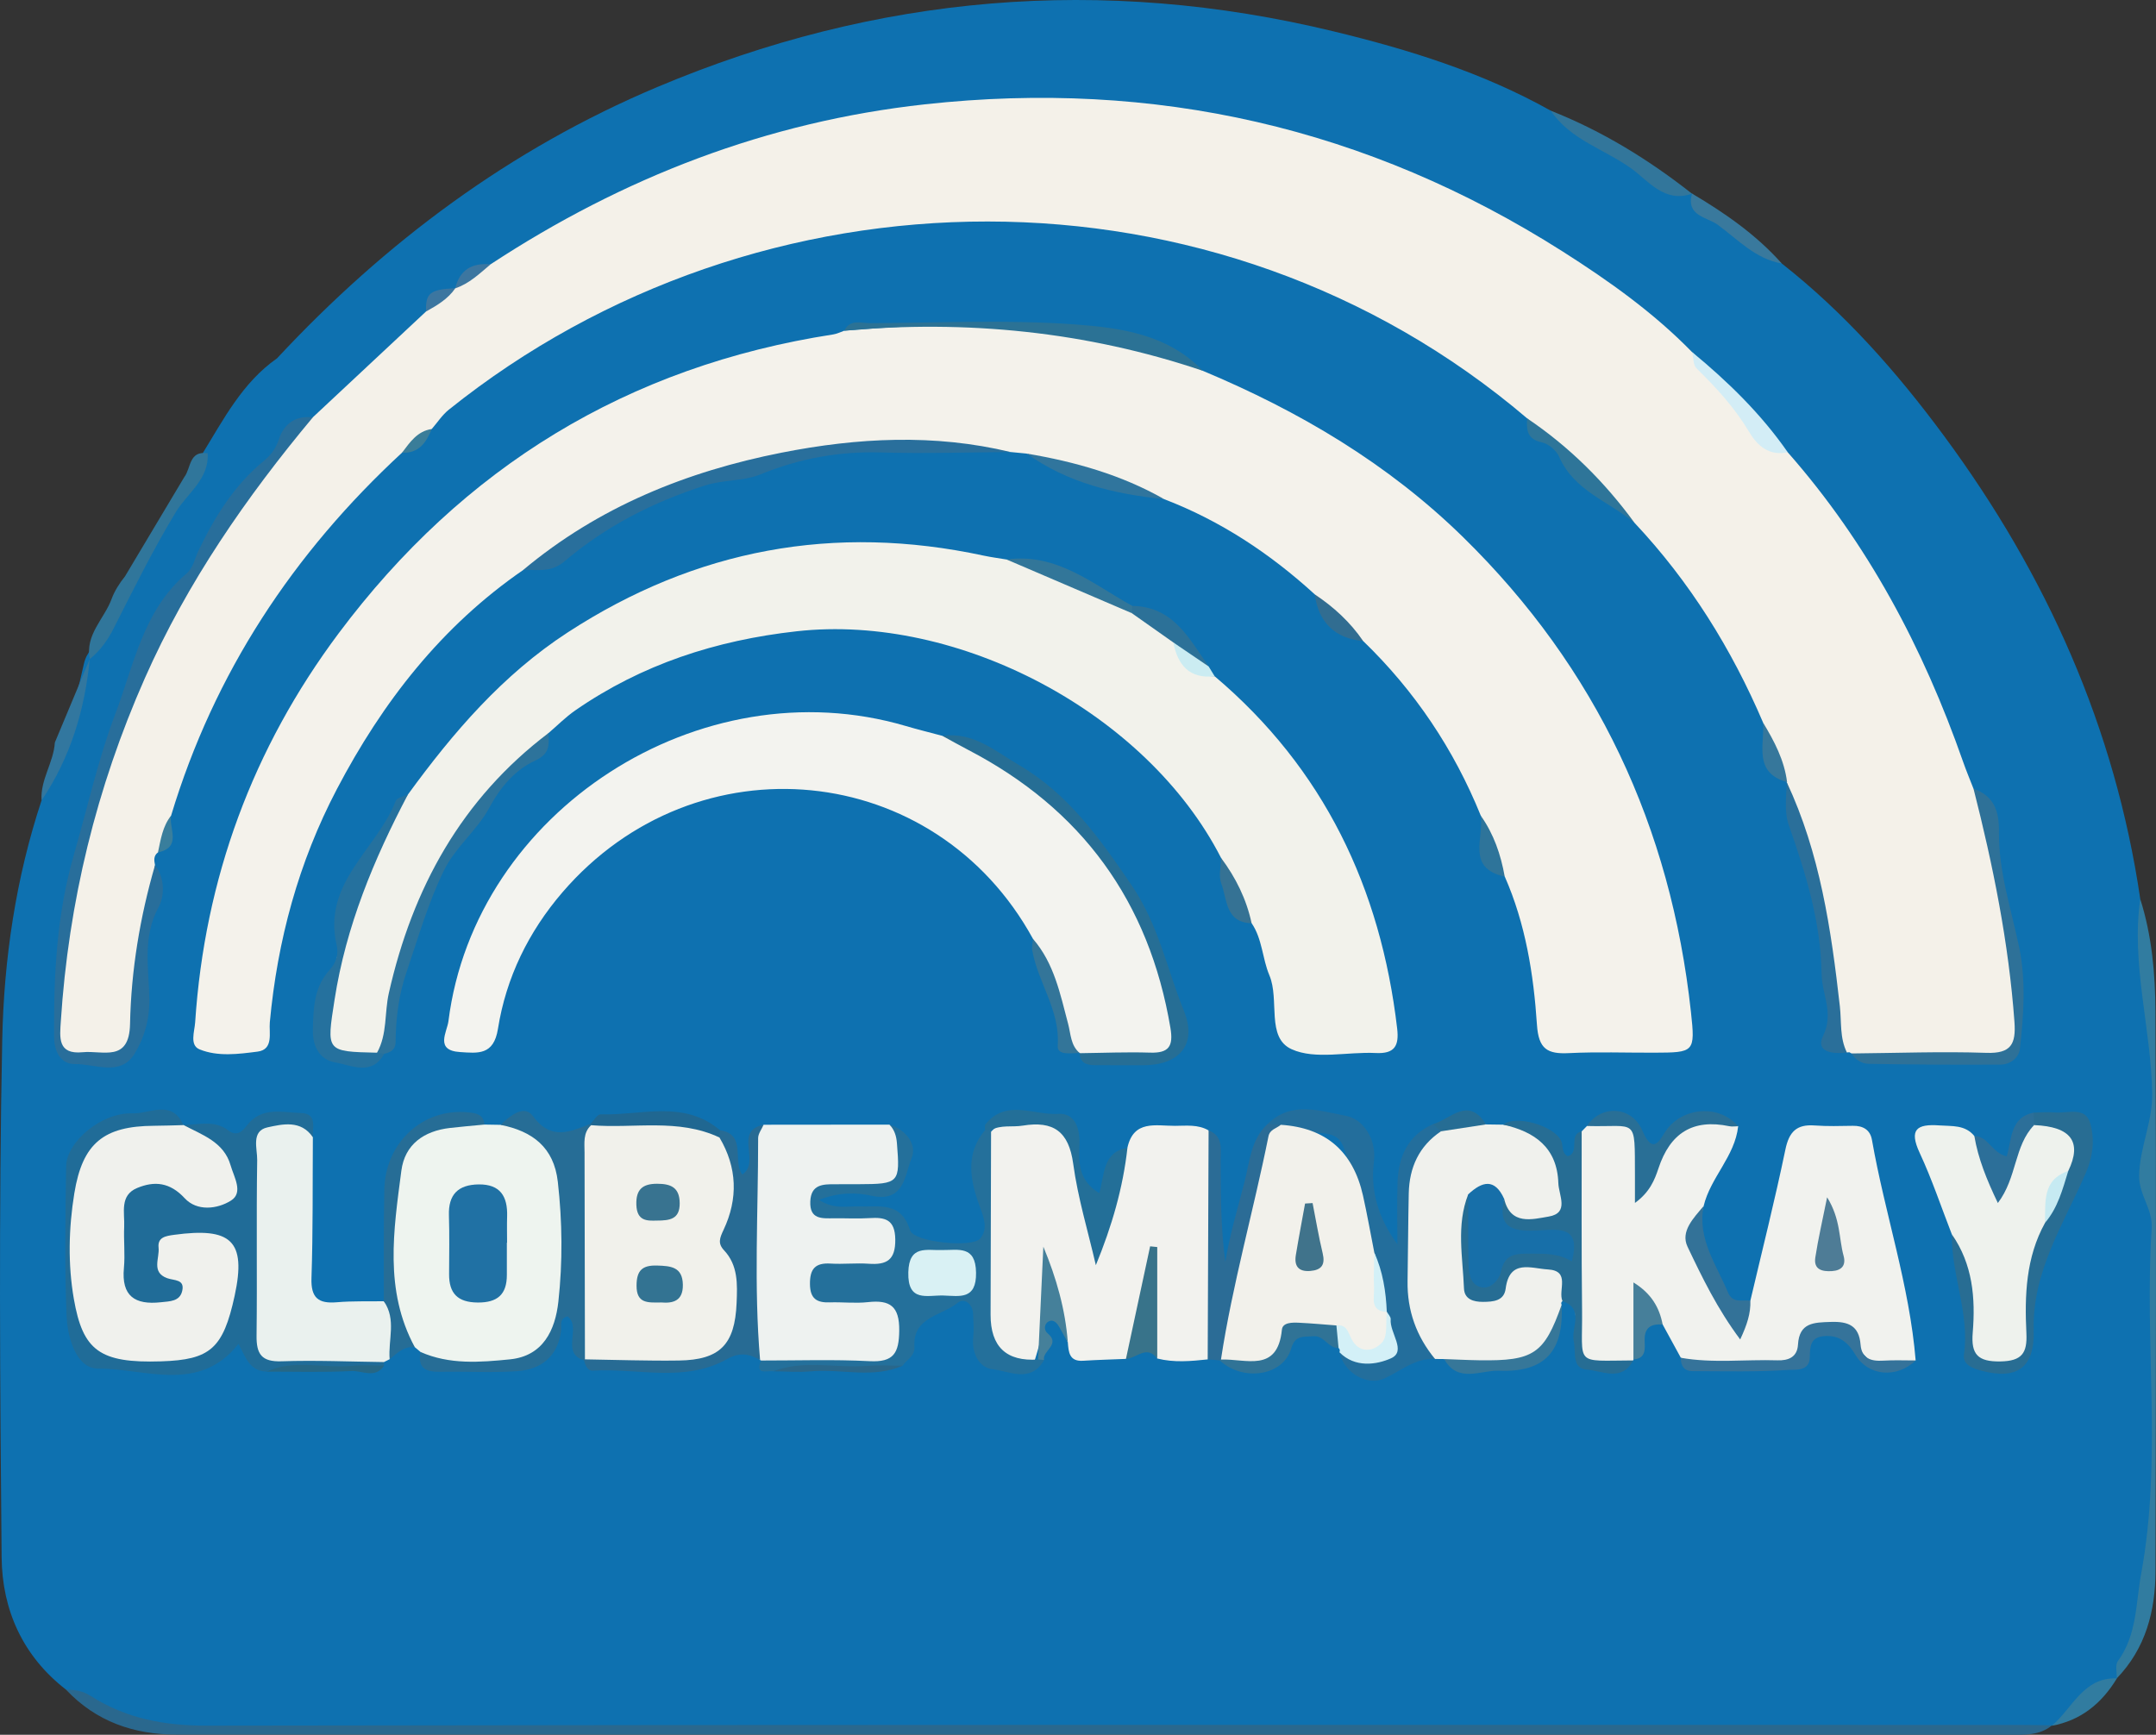 <?xml version="1.0" encoding="UTF-8"?><svg id="a" xmlns="http://www.w3.org/2000/svg" viewBox="0 0 888 714.57"><rect x="0" y="0" width="888" height="714.57" fill="#333333" stroke="none"/><defs><style>.b{fill:#266e95;}.c{fill:#337599;}.d{fill:#176fa9;}.e{fill:#c6eaf2;}.f{fill:#35739a;}.g{fill:#3c76a0;}.h{fill:#286e9b;}.i{fill:#f4f2eb;}.j{fill:#206791;}.k{fill:#266d96;}.l{fill:#387390;}.m{fill:#357294;}.n{fill:#40738b;}.o{fill:#30759d;}.p{fill:#337392;}.q{fill:#f2f2eb;}.r{fill:#eaf1ee;}.s{fill:#397e9c;}.t{fill:#296f96;}.u{fill:#236e9c;}.v{fill:#2e7198;}.w{fill:#2b6c96;}.x{fill:#2a688e;}.y{fill:#3a7d99;}.z{fill:#f2f2ee;}.aa{fill:#327699;}.ab{fill:#36779b;}.ac{fill:#39799d;}.ad{fill:#286d93;}.ae{fill:#2c7198;}.af{fill:#316d91;}.ag{fill:#d3edf6;}.ah{fill:#296f9c;}.ai{fill:#29678b;}.aj{fill:#206c98;}.ak{fill:#24709b;}.al{fill:#f1f1eb;}.am{fill:#cbecf2;}.an{fill:#f1f2ee;}.ao{fill:#32769b;}.ap{fill:#2a6f9a;}.aq{fill:#2d739b;}.ar{fill:#236f98;}.as{fill:#eef4ef;}.at{fill:#4e7c96;}.au{fill:#256786;}.av{fill:#2e7599;}.aw{fill:#0e71b0;}.ax{fill:#45809a;}.ay{fill:#467f9a;}.az{fill:#307396;}.ba{fill:#38738a;}.bb{fill:#2c6f99;}.bc{fill:#d3f0f7;}.bd{fill:#f4f1e9;}.be{fill:#367799;}.bf{fill:#eef2f0;}.bg{fill:#f2f1eb;}.bh{fill:#f3f3ef;}.bi{fill:#32779f;}.bj{fill:#30769b;}.bk{fill:#317ca0;}.bl{fill:#25719e;}.bm{fill:#d9f1f4;}.bn{fill:#f0f1ed;}.bo{fill:#337298;}.bp{fill:#2071a4;}.bq{fill:#2b7295;}.br{fill:#2e749a;}.bs{fill:#eef2ed;}.bt{fill:#276b94;}.bu{fill:#266d94;}</style></defs><path class="aw" d="M27.22,696c-17.84-13.79-26.34-32.86-26.55-54.51C0,570.45-.52,499.39,.92,428.37c.68-33.33,5.59-66.63,16.19-98.67,7.38-18.22,13.2-36.94,17.42-56.14,.25-1.17,.65-2.29,1.18-3.36,16.35-27.43,31.93-55.31,47.56-83.15,8.81-14.29,16.53-29.44,30.83-39.45,44.6-47.88,96.08-86.24,156.57-111.73C360.94-2.18,453.86-10.17,549.23,12.91c31.04,7.51,61.42,16.94,89.48,32.68,19.64,10.97,37.23,25.44,58.18,34.19v-.05c10.31,12.18,24.72,19.12,36.98,28.81,25.87,20.33,47.45,44.76,66.88,71.09,42.13,57.08,70.41,120.12,80.77,190.69,1.56,26.82,6.22,53.36,5.96,80.37-.51,51.81-.37,103.64,.05,155.45,.16,18.98-1.73,37.68-3.82,56.45-1.21,10.79-8.44,18.98-11.87,28.78l.07-.05c-10.32,4.63-16.59,14.81-26.83,19.55l.09-.18c-7.05,2.06-14.28,2.27-21.56,2.27-249.42-.02-498.85-.14-748.27,.23-18.69,.03-32.73-9.67-48.12-17.18Z"/><path class="x" d="M27.22,696c3.6,.01,6.73,.41,10.16,2.6,14.43,9.2,30.14,12.23,47.57,12.2,248.96-.44,497.92-.3,746.87-.29,4.44,0,8.89,.11,13.33,.18-5.1,4.23-11.24,3.88-17.29,3.88-251.71-.01-503.43-.02-755.14-.08-17.58,0-33.17-5.36-45.51-18.48Z"/><path class="bk" d="M871.83,691.36c.1-2.4-.73-5.49,.45-7.11,7.97-10.93,7.33-23.65,9.63-36.14,8.71-47.26,1.22-94.74,4.31-141.96,.54-8.21-5.28-13.87-5.16-21.86,.18-11.65,5.57-22.01,5.37-33.97-.44-26.79-8.75-53.04-4.92-80.01,4.82,15.11,6.19,30.84,6.26,46.45,.36,76.8,.22,153.6,.02,230.4-.04,16.47-4.05,31.85-15.97,44.2Z"/><path class="bj" d="M85.54,186.72c.64,10.69-8.45,16.48-13.12,24.21-9.36,15.47-17.35,31.59-25.47,47.65-2.58,5.11-5.62,9.38-9.96,12.89-2.03-10.04,5.98-16.54,8.99-24.79,1.17-3.2,3.22-6.44,5.5-9.27,8.14-13.63,16.27-27.25,24.41-40.88,2.83-3.65,1.85-11.05,9.65-9.81Z"/><path class="ao" d="M696.89,79.78c-11.36,4.02-18.04-5.39-25.08-10.44-11.02-7.9-25.07-11.76-33.1-23.75,21.18,8.36,40.34,20.14,58.18,34.19Z"/><path class="bi" d="M22.59,305.85c4.79-11.46,9.58-22.93,14.38-34.39-2.06,20.97-7.96,40.62-19.85,58.24-.58-8.5,4.97-15.6,5.47-23.85Z"/><path class="ac" d="M733.87,108.53c-10.86-1.87-18.09-9.88-26.38-15.94-4.44-3.24-13.2-3.61-10.6-12.87,13.55,8.03,26.42,16.94,36.98,28.81Z"/><path class="bk" d="M845.08,710.87c8.5-7.12,12.82-19.99,26.83-19.55-6.22,10.25-14.75,17.33-26.83,19.55Z"/><path class="bd" d="M65.06,351.11c-1.89,1.41-1.6,3.33-1.21,5.26-2.34,22.61-6.01,45.06-7.88,67.76-.92,11.18-18.89,17-28.53,10.57-4.03-2.69-3.87-6.67-3.88-10.76-.08-24.61,3.54-48.62,9.52-72.53,8.39-33.53,18.82-66.34,35.58-96.52,12.79-23.02,24.91-46.79,43.97-65.8,5.58-5.56,7.96-14.15,16.23-17.21,15.54-14.53,31.08-29.05,46.62-43.58,2.16-5.54,7.66-6.87,12.06-9.59l-.08,.07c4.21-4.26,8.66-8.15,14.58-9.9,54.55-35.81,113.84-58.77,178.94-65.91,94.59-10.37,182.26,9.53,262.64,60.62,19.05,12.11,37.46,25.19,53.32,41.46,13.31,13.55,22.43,31.11,39.35,41.22,32.95,37.44,55.82,80.58,72.22,127.4,1.32,3.78,2.87,7.47,4.32,11.2,3.28,4.14,6.09,8.43,6.74,13.93,3.07,25.78,10.42,50.85,11.84,76.95,1,18.4-.24,21.04-18.3,20.48-16.84-.52-33.88,2.69-50.51-2.29l-.89-.51-1.02,.09c-3.39-1.91-5.7-4.74-5.58-8.67,1.07-35.65-10.59-68.89-19.22-102.71l.16,.02c-6.88-6.7-7.05-16.12-9.86-24.46-12.99-30.43-30.23-58.13-52.94-82.3-14.34-14.79-29.55-28.68-44.27-43.08-128.01-109.01-316.39-106.01-444.14-3.55-2.71,2.18-4.69,5.27-7.01,7.94-4.24,3.04-7.79,6.97-12.24,9.75-44.87,41.46-77.4,90.77-95.12,149.5-2.64,4.75,.28,11.49-5.41,15.15Z"/><path class="i" d="M422.9,186.84c-2.21-.21-4.42-.43-6.62-.64-35.69-3.06-70.81-3.63-106.31,5.6-29.64,7.71-56.47,19.52-81.36,36.68-4.04,2.78-8.57,4.46-13.05,6.26-33.73,23.21-58.04,54.49-76.83,90.35-15.76,30.08-24.48,62.24-27.6,96.03-.39,4.2,1.65,11.2-5.03,12.05-7.89,1.01-16.37,2.15-23.89-.92-4.22-1.72-2.08-7.35-1.83-11.15,3.91-59.23,23.73-112.92,59.13-160.27,51.11-68.35,118.94-110,203.75-123.09,1.53-.24,2.98-.99,4.47-1.51,35.03-2.94,70.03-4,104.88,2.11,14.99,2.63,29.28,7.42,42.82,14.41,39.74,16.64,76.27,38.21,107.27,68.59,54.93,53.84,85.45,119.34,93.75,195.46,1.82,16.69,1.41,16.75-15.15,16.81-11.71,.04-23.43-.4-35.11,.18-8.81,.44-12.49-1.61-13.16-11.66-1.38-20.85-4.69-41.6-13.25-61.05-7.36-6.76-6.95-16.59-9.88-25.1-11.09-27.37-27.19-51.38-48.43-71.92-8.82-4.15-14.86-11.17-19.92-19.21-18.36-16.77-38.76-30.31-62.08-39.25-18.91-6.05-38.05-11.42-56.54-18.73Z"/><path class="q" d="M502.92,353.37c-30.62-59.79-108.25-100.77-174.8-93.34-33.2,3.7-63.75,13.59-91.22,32.62-3.92,2.72-7.33,6.18-10.97,9.3-1.66,3.27-4.14,5.72-6.92,8.17-22.91,20.16-39.32,44.6-49.1,73.65-4.62,13.72-9.41,27.27-9.33,41.95,.02,4.57-2.43,7.47-5.9,9.86-3.54,1.1-7.18,.58-10.77,.75-7.12,.34-10.25-3.41-10.64-10.11-.09-1.6-.4-3.26-.1-4.81,6.5-33.29,13.11-66.55,34.88-94.19,18.6-25.54,38.97-49.29,65.81-66.75,52.73-34.29,109.77-44.84,171.24-31.61,3.14,.67,6.33,1.08,9.5,1.61,18.95,2.03,34.56,12.42,51.14,20.39,7.49,2.25,13.67,6.51,18.84,12.31,3.82,6.58,5.33,15.51,15.72,15.4,44.97,38.05,68.38,87.22,75.15,145.08,.84,7.18-1.05,10.49-8.85,10.1-11.65-.58-24.83,2.85-34.59-1.55-10.65-4.8-4.89-20.32-9.19-30.47-2.93-6.91-2.88-14.96-7.31-21.45-7.48-7.43-9.51-17.41-12.58-26.91Z"/><path class="bh" d="M425.47,386.74c-40.27-73.58-138.7-83.22-193.79-19.22-14,16.27-23.24,35.18-26.59,56.27-1.75,11.04-8.37,10.02-15.62,9.56-10.51-.66-5.34-8.25-4.77-12.72,10.92-86.62,103.78-146.46,188.31-121.6,5.02,1.48,10.11,2.73,15.17,4.08,31.5,10.72,55.46,30.64,73.39,58.58,10.76,16.77,17.55,34.93,22.18,54.05,3.7,15.27,1.41,22.08-15.6,20.55-7.83-.71-16.08,2.39-23.47-2.47v-.07c-3.41-1.6-6.57-4.05-6.66-7.8-.36-14.36-8.61-26.07-12.54-39.21Z"/><path class="an" d="M692.29,559.28c-2.49-4.57-4.99-9.14-7.48-13.7-3.56-2.71-5.32-6.79-8.05-10.85-2.91,8.5,.61,17.56-3.98,25.25l-.11,.4c-3.97,2.79-8.51,1.98-12.91,2.04-7.07,.09-9.84-3.51-10.21-10.48-1.07-20.07-2.95-40.08-2.45-60.23,.22-8.83,1.91-17.29,4.35-25.68,.73-.74,1.46-1.48,2.19-2.23,15.88-7.96,21.18-2.92,22.81,21.68,15.98-26.92,22.02-30.22,39.46-21.58-1.34,12.43-11.41,21.09-14.23,32.89-5.23,17.49-2.69,26.23,13.39,45.96,3.47-1.04,3.44-5.07,5.86-6.98,4.87-20.73,10.09-41.38,14.42-62.23,1.53-7.39,4.64-10.5,12.07-9.95,5.21,.38,10.46,.23,15.69,.14,4.21-.08,7.17,1.63,7.9,5.8,5.33,30.42,15.47,59.89,18,90.86-14.64,4.32-17.07,3.59-25.56-7.62-5.75-7.59-16.39-6.72-20.59,1.91-1.47,3.02-3.19,6.69-6.15,6.78-14.83,.48-29.92,4.46-44.41-2.18Z"/><path class="z" d="M497.42,559.95c-6.94,.74-13.88,1.38-20.78-.37-7.97-13.7-2.11-28.29-2.38-42.39-1.62,14.64-1.38,29.71-10.51,42.55-5.89,.25-11.78,.39-17.66,.77-5.69,.36-5.96-3.55-6.28-7.54-4.2-11.01-8.4-22.02-7.9-32.09,1.55,12.81-1.82,26.96-6.19,40.98-19.57,1.6-21.21,.31-21.13-18.55,.05-11.53-1.18-23.1,2.16-34.54,2.2-7.53-2.46-14.86-2.19-22.46,.21-5.95-.94-12.05,1.74-17.73,4.7-7.49,15.44-10.39,27.46-7.7,7.83,1.75,8.14,7.61,8.55,13.91,.79,12.22,8.82,22.41,9.75,36.25,5.84-13.36,4.85-27.18,12.28-38.22,2.54-11.66,11.72-9.04,19.61-9.08,4.68-.02,9.48-.65,13.83,1.88,.42,.68,1.18,1.34,1.22,2.04,1.43,28.69,3.35,57.38,1.85,86.13-.13,2.48-1.61,4.48-3.43,6.15Z"/><path class="as" d="M173.19,556.88c-.79-.66-1.57-1.33-2.36-1.99-7.35-4.34-10.15-11.14-10.17-19.28-.03-14.9-.52-29.83,.14-44.71,.96-21.58,19.59-34.58,38.77-27.68,2.21,.04,4.43,.07,6.64,.11,15.66-.2,23.3,4.89,26.16,20.63,4.05,22.32,4.66,44.75-4.36,66.41-2.58,6.19-7.58,9.99-13.47,11.12-11.53,2.21-23.33,1.2-35.01,.54-3.07-.17-4.82-2.68-6.34-5.14Z"/><path class="bf" d="M314.51,463.29c17.28-.02,34.55-.04,51.83-.05,8.48,6.01,5.76,14.42,3.66,21.81-2.13,7.47-9.47,3.94-14.64,4.59-3.58,.45-7.25,0-10.88,.15-3.65,.16-8.09,.1-7.8,5.2,.29,5.15,4.99,4.24,8.44,4.39,4.43,.2,8.89,.33,13.31,.03,8.72-.6,12.84,4.04,13.45,11.96,.66,8.58-4.69,12.08-12.49,13.24-6.6,.98-13.72-1.39-21,3.5,5.88,6.07,13,3.54,19.17,4.1,12.21,1.09,15.42,4.58,15.24,16.79-.14,9.35-3.76,14.41-13.89,13.55-15.14-1.28-30.53,2.33-45.53-2.14l-.33-.21c-4.7-4.59-5.67-10.43-5.65-16.64,.11-23.7-1.1-47.44,2.44-71.04,.56-3.76,1.13-7.14,4.66-9.22Z"/><path class="bn" d="M594.82,559.81c-1.26-.01-2.51-.03-3.77-.04-10.74-4.15-12.88-13.69-13.73-23.36-1.5-17.16,.88-34.32,1.17-51.5,.14-8.68,5.69-15.57,13.53-20,6.49-2.65,12.82-7.18,20.02-1.75,2.37,.03,4.73,.06,7.1,.1,18.53,2.73,22.29,5.96,25.77,22.5,1.43,6.79,3.1,14.43-5.24,17.64-7.66,2.94-15.89,3.69-21.15-5.18-3.26-5.71-6.74-10.14-12.25-1.94-1.51,8.4-.56,16.83-.62,25.22-.03,3.81-1.03,8.58,4.14,10.14,4.87,1.47,7.19-1.9,9.21-5.69,3.95-7.41,10.33-8,17.57-5.93,9.17,2.63,10.51,5.68,6.97,15.92-.55,.42-.66,.94-.33,1.54-2.74,19.39-9.1,25.14-28.83,24.93-6.53-.07-13.57,2.24-19.54-2.57Z"/><path class="aj" d="M158.15,561.05c.05,.48,.06,.96,.04,1.44-11.82,2.63-23.81,.44-35.69,1.24-4.3,.29-8.79-1.24-12.87,1.24-7.02-.29-8.58-6.25-11.39-11.44-16.22,20.63-38.39,10.13-57.81,10.21-9,.04-12.64-12.74-13.01-21.8-.84-20.49-.47-41.04-.18-61.56,.14-9.98,14.55-22.25,27.32-21.77,6.89,.26,16.26-5.97,20.99,4.83-4,3.69-9.11,2.61-13.82,3.13-17.07,1.92-25.53,9.44-27.89,26.56-1.88,13.6-1.84,27.44-.03,41.05,2.04,15.38,8.88,21.72,22.17,22.5,24.58,1.44,30.76-1.85,36.07-19.12,1.32-4.28,1.78-8.65,2.11-13.1,.67-8.93-3.4-12.72-12.15-11.96-3.92,.34-8.6-.86-10.93,3.38-2.13,3.88,1.27,6.56,3.2,9.62,4.29,6.8,2.29,11.04-5.67,12.95-12.27,2.93-19.67-2.42-20.34-15.05-.41-7.65-.56-15.35,.09-22.99,1.13-13.27,12.38-19.32,24.41-13.38,1.08,.53,2.07,1.26,3.08,1.91,4.85,3.13,11.05,7.15,15.21,1.86,4.66-5.93-.47-11.98-4.51-17.15-3.15-4.03-10.04-4-11.05-10.29,6.25-.01,12.81-2.12,18.45,2.2,3.77,2.89,5.94,.32,7.88-2.15,6.06-7.7,14.46-5.17,22.1-4.95,6.82,.19,4.75,5.9,4.92,9.99-2.02,.52-4.01,.22-5.93-.37-9.72-3.01-13.68,1.95-14.09,10.71-.62,13.22,.06,26.46-.22,39.7-.18,8.37,1.2,16.75,0,25.2-1.2,8.36,2.41,12.95,11.35,12.92,8.44-.03,16.89-.23,25.31,.16,4.59,.21,9.89-.99,12.88,4.3Z"/><path class="bs" d="M803.91,508.44c-4.36-11.2-8.17-22.65-13.23-33.52-4.54-9.76-1.18-12.02,8.14-11.35,5.21,.38,10.53-.31,14.35,4.35,5.02,5.21,5.5,12.94,9.62,18.77,8.8-6.93,4.71-21.14,16.24-25.65,.8-.14,1.6-.36,2.37-.27,6.02,.66,13.99-3.08,17.4,3.76,3.14,6.32-.61,12.96-4.72,18.54-8.98,5.32-8.09,14.94-10.06,23.32-5.38,14.05-9.08,28.37-7.63,43.61,.93,9.76-4.35,12.52-13.2,12.63-8.64,.11-13.37-2.92-12.14-11.94,2.04-14.88-3.47-28.39-7.14-42.25Z"/><path class="r" d="M158.15,561.05c-14.07-.17-28.16-.8-42.2-.32-8.25,.28-10.37-2.99-10.28-10.56,.29-24.11-.12-48.23,.26-72.34,.07-4.66-2.61-11.97,4.25-13.46,6.17-1.34,13.79-3.15,18.68,4.07-.14,19.34,.08,38.68-.57,58-.28,8.22,2.86,10.63,10.48,9.97,6.4-.55,12.88-.31,19.32-.42,7.95,7.24,6.12,15.47,2.4,23.88-.78,.39-1.55,.78-2.33,1.17Z"/><path class="ak" d="M313.39,560.41c14.93,.02,29.89-.5,44.78,.27,9.9,.51,12.09-3.3,12.2-12.55,.12-10.05-3.75-12.79-12.89-11.77-5.18,.58-10.49-.08-15.73,.1-5.37,.18-8.09-1.52-8.15-7.55-.06-6.29,2.21-8.81,8.48-8.43,5.23,.32,10.51-.3,15.73,.07,7.41,.53,11.03-1.53,10.93-9.99-.1-8.25-4.15-9.24-10.66-8.81-4.82,.31-9.68,.02-14.52,.07-4.99,.06-10.15,.56-9.82-6.96,.3-7.02,5.21-7.09,10.28-7.06,3.23,.02,6.46-.01,9.69-.02,16.66-.05,17.04-.54,15.71-16.91-.24-2.98-1.02-5.49-3.06-7.62,6.96,2.16,11.45,8.3,9.07,13.91-2.78,6.55-2.76,18.36-16.46,15.38-6.09-1.32-13.2-1.59-21.67,1.7,6.37,4.07,11.57,2.53,16.35,2.71,8.43,.32,17.44-2.26,21.18,9.79,1.55,4.99,25.78,7.36,28.94,3.38,3.23-4.08,1.48-8.46-.3-13.31-3.84-10.46-6.08-21.46,2.26-31.33,.84-.87,1.65-.81,2.46,.04-.07,25.33-.15,50.66-.2,76q-.04,19.84,19.6,18.47c.91-1.08,1.72-1.01,2.44,.2-5.48,9.76-14.42,4.56-21.36,3.77-5.41-.62-8.54-6.63-7.83-13.18,.35-3.18,.09-6.43-.06-9.64-.19-4.27-3.77-6.62-6.38-4.47-6.49,5.35-18.5,5.71-17.78,18.03,.23,3.95-3.19,5.3-4.88,7.87-12.99,2.58-26.13,.39-39.17,1.18-4.7,.28-9.55-1.15-14.09,1.12-2.59-.45-7.56,1.81-5.07-4.44Z"/><path class="h" d="M128.87,171.89c-27.5,32.96-51.74,67.97-69.2,107.44-19.96,45.12-31.46,92.23-34.62,141.41-.42,6.52-1.42,13.72,9.01,12.68,8.27-.83,19.18,4.36,19.5-11.63,.45-22.16,4.09-44.04,10.29-65.41,4.27,5.43,3.81,12.97,1.48,17.26-6.76,12.41-4.02,25.26-3.82,37.78,.14,8.58-2.14,16.19-6.11,22.67-5.77,9.42-16.19,4.12-24.5,4.21-5.95,.07-8.57-5.17-8.61-11.18-.17-25.49,.97-50.36,8.27-75.54,5.53-19.08,9.9-39.06,16.89-57.4,7.59-19.91,11.47-42.72,29.21-57.79,3.06-2.6,3.48-6.19,5.01-9.4,6.76-14.14,14.87-27.27,27.26-37.38,2.71-2.21,4.77-5.06,6-8.81,2.06-6.28,6.87-9.73,13.95-8.89Z"/><path class="u" d="M593.53,465.98c-9.1,6.1-13.06,14.92-13.3,25.57-.26,12.03-.29,24.07-.49,36.11-.2,12.12,3.62,22.79,11.31,32.11-8.1-.46-13.98,4.85-20.71,7.97-7.22,3.35-16.75-2.14-18.66-10.74,1.95-.74,3.94-.37,5.94-.27q15.46,.77,11.43-14.77c-.38-1.12-.64-2.25-.86-3.4-.54-7.89-2.37-15.5-4.75-23-2.92-11.18-5.37-22.47-7.67-33.79-2.93-14.42-3.91-15.12-19.04-15.42-3.18-.06-6.38,.08-9.55-.48-2-.43-3.76-1.26-5.02-2.94,9.75-9.63,21.88-5.22,32.2-3.31,7.06,1.31,12.68,9.52,11.52,18.92-1.49,12.13,1.82,23.23,9.68,34.01,0-8.5-.23-17.02,.06-25.51,.36-10.6,4.2-19.32,14.54-23.97,1.03,1.08,2.82,1.27,3.38,2.89Z"/><path class="k" d="M173.19,556.88c11.92,5.29,24.53,4.28,36.85,3.05,13.67-1.37,18.65-12.05,19.94-23.79,1.8-16.38,1.64-32.89-.23-49.35-1.61-14.25-10.51-20.85-23.55-23.45,3.86-3.75,9.69-8.55,13.3-3.62,7.54,10.3,15.27,6.42,23.7,3.23,.32,.68,.64,1.36,.98,2.04,.55,27.75,.16,55.5,.14,83.26,0,3.62-.26,7.26-2.16,10.52-.54,.53-1.08,1.05-1.63,1.57-9.83-3.11-.78-13.48-6.76-18.13-3.57,.93-2.39,3.81-2.66,5.91-1.42,10.8-8.31,16.05-18.39,16.71-10.39,.68-20.86,.03-31.29,.23-5.82,.11-9.56-1.32-8.23-8.16Z"/><path class="bu" d="M619.53,493.85c2.64,10.99,11.58,8.4,18.34,7.26,8.61-1.45,4.14-8.75,3.97-13.77-.48-14.62-9.69-21.19-22.7-24.09,4.85-4.08,20.5,.17,23.8,6.51,1.05,2.03,0,4.92,2.74,6.51,5.26-1.47,.09-9.06,5.77-10.25,.03,24.46-.13,48.92,.16,73.38,.28,23.46-3.63,21.07,21.05,20.97-4.7,8.99-12.79,4.23-19.06,3.8-6.32-.43-4.45-7.17-5.42-11.7-1.19-5.58,4.56-13.27-4.65-16.57-1.92-4.41,3.49-12.47-6.01-13.01-6.91-.39-15.79-4.38-17.38,7.92-.66,5.09-5.11,5.41-9.3,5.44-3.98,.03-7.68-1.09-7.86-5.5-.51-12.96-3.24-26.07,1.74-38.8,4.71,5.06,2.82,11.39,3.3,17.25,.41,5.03-.82,10.4,3.92,16.36,6.75-14.88,18.97-13.11,31.25-12.11-4.33-4.41-9.95-2.98-15.04-3.58-11.14-1.33-13.12-4.97-8.62-16.01Z"/><path class="bt" d="M314.51,463.29c-.79,1.83-2.25,3.67-2.25,5.5,.02,30.47-1.82,60.96,.8,91.4-4.45-2.56-8.38-3.31-13.57-.39-17.56,9.87-36.84,3.65-55.35,4.78-2.17,.13-3.08-2.26-3.61-4.27,0,0,.39-.38,.39-.38,9.27-5.86,19.57-2.92,29.38-3.08,27.52-.45,35.96-12.18,26.55-38.13-1.53-4.21-3.4-8.38-1.78-12.8,4.49-12.27,3.12-24.46,.01-36.69,.07-1.4,.58-2.62,1.51-3.66,11.02,1.66,4.95,12.62,9.16,18.24,7.76-5.32-3.84-17.94,8.78-20.52Z"/><path class="b" d="M444.67,433.82c9.67-.11,19.35-.54,29.01-.23,7.75,.25,9.66-2.62,8.39-10.17-8.76-52.11-36.54-90.21-83.35-114.56-3.55-1.85-7.03-3.82-10.55-5.74,12.7-1.82,21.99,6.46,31.56,12.04,20.18,11.78,33.2,30.13,46.4,49.55,11.15,16.41,14.49,34.4,21.44,51.52,5.68,14-1.68,22.5-16.73,22.57-6.46,.03-12.93-.06-19.39-.03-3.54,.02-6.51-.58-6.78-4.96Z"/><path class="ah" d="M215.54,234.73c30.99-25.92,67.25-40.55,106.36-48.27,31.31-6.18,62.89-7.84,94.36-.26-17.76,.1-35.53,.72-53.27,.17-17.37-.53-33.73,2.47-49.81,9.04-7.12,2.91-15.15,2.09-23,4.62-21.43,6.89-40.73,16.8-57.67,31.19-5.6,4.76-11.12,3.4-16.97,3.52Z"/><path class="ad" d="M851.86,482.34q8.72-18-14.06-18.9c-1.44-1.67-1.61-3.38-.14-5.13,2.82-.05,5.67-.35,8.47-.08,5.29,.5,12.8-2.65,14.79,4.48,1.83,6.57,1.28,13.32-1.93,20.7-9.03,20.78-22.03,40.42-21.36,64.59,.42,15.21-6.7,20.48-21.33,16.67-3.56-.93-8.01-2.45-7.4-6.69,2.43-17-5.26-32.85-4.98-49.54,8.6,12.3,9.77,26.27,8.59,40.55-.73,8.87,2.08,11.96,11.4,11.8,8.9-.15,11.09-3.48,10.71-11.54-.76-15.67-.23-31.26,7.67-45.54,2.94-7.24,3.12-15.72,9.59-21.37Z"/><path class="w" d="M522.15,462.94c1.8,.12,3.59,.25,5.39,.37-8.98,31.08-13.25,63.29-22.49,94.31-.6,1.19-1.5,2.1-2.68,2.73-1.65-.14-3.3-.27-4.95-.41,.12-31.44,.24-62.89,.37-94.33,6.03,2.33,4.94,7.58,4.96,12.3,.06,13.89,.02,27.78,1.93,41.9,1.85-11.37,5.12-22.16,7.92-33.05,2.13-8.28,2.56-17.43,9.55-23.83Z"/><path class="bl" d="M168.04,327.22c-14.08,26.75-25.56,54.36-30.24,84.55-3.31,21.36-3.72,21.37,17.49,21.85,1.16-.96,2.15-.82,2.99,.43-5.18,9.35-13.61,4.69-20.2,3.58-5.98-1.01-9.4-6.06-9.22-13.51,.21-9.06,.5-17.66,7-24.72,2.69-2.93,3.63-6.59,2.8-10.13-6-25.62,16.63-39.46,24.36-59.41,.52-1.33,3.3-1.79,5.03-2.65Z"/><path class="v" d="M762.61,433.93c18.52-.16,37.06-.88,55.55-.25,10.16,.34,12.2-3.6,11.54-12.74-2.36-32.62-8.81-64.48-16.86-96.08,8.5,3.05,10.58,9.18,10.48,17.89-.18,16.17,5.01,31.58,8.29,47.28,2.87,13.74,1.93,28.06,.32,42.06-.41,3.6-3.96,6.41-7.92,6.43-18.14,.1-36.28,.02-54.42-.32-2.64-.05-5.41-1.61-6.99-4.27Z"/><path class="ar" d="M408.17,465.52c-.82-.01-1.64-.03-2.46-.04,.05-.81-.23-1.87,.19-2.38,8.51-10.57,19.92-3.65,29.88-4.29,7.34-.47,9.17,6.57,8.81,13.26-.4,7.34-.07,14.4,8.16,19.41,2.24-7.54,1.29-17,11.61-18.67-1.82,16.43-6.38,32.21-13.01,48.33-3.2-13.9-7.41-27.66-9.32-41.73-1.81-13.38-8.15-17.83-20.82-15.75-4.31,.71-8.91-.43-13.03,1.84Z"/><path class="aq" d="M158.28,434.05c-1-.14-1.99-.29-2.99-.43,4.28-7.65,3.02-16.4,4.86-24.55,9.76-43.22,29.92-79.97,65.78-107.13,.12,4.73,.79,8.48-5.58,11.4-8.18,3.76-14.28,10.91-18.82,19.37-5.03,9.37-13.91,16.08-18.72,25.92-6.57,13.43-10.55,27.64-15.34,41.68-3.33,9.74-4.43,19.17-4.54,29.09-.03,2.94-2.08,4.12-4.65,4.64Z"/><path class="k" d="M160.49,559.88c-.68-7.97,2.87-16.37-2.4-23.88,.05-15.33-.13-30.65,.2-45.97,.41-19.53,15.95-33.62,34.42-31.86,3.55,.34,6.4,.87,6.86,5.05-4.76,.46-9.53,.84-14.28,1.4-10.71,1.25-18.56,6.76-19.98,17.6-3.2,24.51-7.12,49.29,5.53,72.68-4.47-.46-7.31,2.48-10.35,4.99Z"/><path class="ap" d="M735.89,322.14c13.74,29.27,18.32,60.71,21.9,92.38,.72,6.38-.11,12.98,2.9,19-5.57,.72-13.14,.02-9.81-6.84,4.58-9.44-.49-17.03-.61-25.41-.3-21.33-6.47-41.39-13.47-61.27-2.06-5.83-.97-11.89-.91-17.86Z"/><path class="bq" d="M495.4,152.73c-48.03-16.21-97.34-21.05-147.69-16.52,2.43-4.89,7-3.1,10.72-3.11,28.21-.11,56.53-1.51,84.59,.55,18.55,1.36,38.11,4.1,52.39,19.09Z"/><path class="f" d="M692.29,559.28c13.21,2.34,26.52,.62,39.78,1.05,4.56,.15,8.17-1.33,8.47-6.44,.53-9.16,6.57-9.15,13.54-9.38,7.19-.24,11.61,1.53,12.24,9.36,.46,5.77,4.34,6.91,9.4,6.59,4.41-.28,8.86-.07,13.29-.08-7.75,7.52-19.58,6.41-24.75-2.23-2.77-4.63-6.12-8.11-12.38-7.84-6.68,.29-6.29,4.64-6.51,9.18-.27,5.52-6.5,4.63-8.41,4.76-13.22,.93-26.53,.57-39.82,.53-3.52,0-4.9-2.22-4.85-5.52Z"/><path class="t" d="M715.9,463.91c-1.21,0-2.46,.23-3.62-.01-15.08-3.15-24.41,2.83-29.21,17.37-1.57,4.74-3.57,9.79-9.68,14.23,0-4.61,.01-7.98,0-11.35-.12-24.49,1.08-19.76-19.75-20.34,5.64-8.76,18.41-8.43,22.81,1.92,4.54,10.7,7.45,3.23,9.76-.05,6.86-9.72,21.87-10.88,29.7-1.78Z"/><path class="bo" d="M720.93,535.77c.17,5.19-1.34,9.88-4.19,15.96-9.44-12.64-15.64-25.48-21.69-38.2-3.01-6.34,2.53-11.84,6.62-16.73-2.62,13.55,5.26,24.1,10.05,35.57,1.97,4.71,5.91,2.92,9.2,3.4Z"/><path class="az" d="M551.32,555.24c-4.31,.21-5.91-5.27-10.45-4.84-3.84,.36-7.46-.62-9.07,5.06-3.21,11.31-19.8,13.81-29.42,4.9,0,0,.5-.34,.5-.34,8.95-4.11,18.64-5.32,25.62-14.91,4.41-6.07,15.4-4.39,23.34-.06,2.26,3.52,2.44,6.94-.51,10.2Z"/><path class="ba" d="M463.75,559.74c3.32-15.46,6.64-30.91,9.96-46.37,.98,.1,1.95,.2,2.93,.3,0,15.31,0,30.61,0,45.91-4.37-5.76-8.59,0-12.89,.16Z"/><path class="bb" d="M837.65,458.31c.05,1.71,.09,3.42,.14,5.13-8.27,8.54-6.98,21.66-14.93,32.09-4.6-9.62-8.1-18.25-9.69-27.62,5.8,.16,7.22,7,13.35,8.4,2.11-6.85,1.27-16.09,11.13-18.01Z"/><path class="av" d="M628.98,172.32c17.36,11.68,31.95,26.21,44.27,43.08-10.54-8.85-24.95-13.19-31.09-27.28-1.13-2.59-4.41-5.34-7.15-5.92-6.13-1.3-6.31-5.2-6.03-9.87Z"/><path class="ag" d="M736.31,186.26c-7.59,1.75-12.59-2.78-15.81-8.22-5.93-10.01-13.58-18.31-21.77-26.35-1.41-1.38-1.22-4.39-1.77-6.65,14.76,12.17,28.37,25.44,39.35,41.22Z"/><path class="o" d="M422.9,186.84c19.81,3.34,38.94,8.73,56.54,18.73-20.25-2-39.64-6.63-56.54-18.73Z"/><path class="ax" d="M430,560.18c-.81-.07-1.63-.13-2.44-.2,.73-15.49,1.45-30.97,2.17-46.46,5.36,12.87,9.06,25.85,10.08,39.44-1.1-1.98-2.21-3.95-3.29-5.94-.98-1.79-2.38-3.69-4.45-2.78-2.06,.91-2.21,3.63-.64,4.92,5.67,4.66-2.23,7.22-1.43,11.02Z"/><path class="be" d="M594.82,559.81c4.83,.17,9.66,.43,14.49,.5,22.39,.33,26.72-2.61,33.89-22.86,.96,19.02-6.81,27.92-25.79,27.16-7.48-.3-16.98,5.34-22.59-4.81Z"/><path class="j" d="M296.57,465.57c-.08,.99-.16,1.98-.25,2.97-17.67-1.25-35.57,0-52.87-5.06,0,0-.25-.55-.25-.55,1.39-1.37,2.82-3.98,4.16-3.93,16.6,.55,34.25-6.17,49.2,6.57Z"/><path class="c" d="M425.47,386.74c8.72,10.06,11.2,22.71,14.47,35.02,1.11,4.2,1.01,8.84,4.74,11.99-3.44-.05-9.33,1.19-9.03-3.02,1.04-14.52-8.11-25.91-10.48-39.23-.27-1.52,.18-3.17,.29-4.77Z"/><path class="aa" d="M466.15,252.56c-17.18-7.37-34.37-14.73-51.55-22.1,20.66-2.85,35.47,10.14,51.77,19.12,.8,1.05,.73,2.05-.22,2.97Z"/><path class="ay" d="M672.77,559.98v-31.74c7.44,4.59,10.71,10.4,12.03,17.34-4.66-.34-7.55,1.13-7.41,6.5,.09,3.41,.68,7.48-4.62,7.9Z"/><path class="ae" d="M466.15,252.56c.07-.99,.14-1.98,.22-2.97,16.9,.23,23.46,13.49,31.45,24.94-7.85,1.1-10.29-5.76-14.57-9.91-5.7-4.02-11.4-8.04-17.1-12.06Z"/><path class="bc" d="M551.32,555.24c-.3-3.1-.59-6.19-.89-9.29,1.08-1.36,3.12-2.35,4.05-1.28,8.74,10.19,12.81,3.39,16.72-4.36,.56,1.03,1.68,2.12,1.59,3.09-.51,5.6,6.7,13.15,.12,16.1-5.96,2.67-14.85,4.01-21.23-2.5,.29-.67,.17-1.26-.36-1.76Z"/><path class="m" d="M502.92,353.37c6.05,8.1,10.45,16.97,12.58,26.91-10.86-.26-10.01-9.84-12.49-16.36-1.17-3.08-.13-7-.09-10.55Z"/><path class="af" d="M541.52,244.83c7.81,5.19,14.61,11.42,19.92,19.21-11.44-.94-18.43-7.69-19.92-19.21Z"/><path class="br" d="M609.87,335.96c5.37,7.55,8.28,16.07,9.88,25.1-15.94-3.39-8.47-15.99-9.88-25.1Z"/><path class="ai" d="M318.45,564.85c12.71-4.91,25.93-1.16,38.88-2.23,4.76-.4,9.59-.07,14.39-.07-12.26,5.43-25.13,1.18-37.66,2.32-5.16,.47-10.4,.01-15.6-.02Z"/><path class="ab" d="M726.19,297.7c4.61,7.62,8.73,15.44,9.86,24.46-13.9-3.88-9.32-15.2-9.86-24.46Z"/><path class="au" d="M109.64,564.98c11.47-5.21,23.58-1.23,35.33-2.36,4.37-.42,8.82-.1,13.23-.12-3.6,5.54-8.99,2.02-13.4,2.25-11.7,.59-23.44,.22-35.16,.24Z"/><path class="bu" d="M593.53,465.98c-1.13-.96-2.25-1.93-3.38-2.89,7.3-2.08,14.63-11.72,21.89,.07-6.17,.94-12.34,1.88-18.51,2.83Z"/><path class="am" d="M483.25,264.62c4.86,3.3,9.71,6.6,14.57,9.91,.83,1.35,1.65,2.69,2.48,4.04-10.43,1.15-15.2-4.62-17.05-13.95Z"/><path class="g" d="M187.55,118.72c-3.04,4.43-7.51,7.06-12.06,9.59-.29-7.57,1.67-9.12,12.06-9.59Z"/><path class="g" d="M202.06,108.88c-4.52,3.8-8.79,7.97-14.58,9.9,1.87-7.7,7.01-10.58,14.58-9.9Z"/><path class="y" d="M165.59,186.46c3.25-4.28,6.27-8.87,12.24-9.75-2.26,5.52-5.28,10.11-12.24,9.75Z"/><path class="s" d="M65.06,351.11c1.14-5.29,1.88-10.72,5.41-15.15-.96,5.35,4.56,13.02-5.41,15.15Z"/><path class="at" d="M752.54,493.17c5.61,9.07,4.82,16.93,6.78,24.09,1.06,3.88-.69,6.05-4.78,6.32-4.09,.26-7.61-.63-6.86-5.61,1.16-7.63,2.93-15.17,4.86-24.8Z"/><path class="bp" d="M208.76,511.88c0,4.43,0,8.86,0,13.29,.01,8.06-3.9,11.42-12.03,11.35-8.23-.07-11.8-3.76-11.76-11.7,.04-8.06,.18-16.12-.07-24.17-.28-8.61,3.78-12.66,12.22-12.78,8.98-.12,11.99,4.99,11.75,13.13-.11,3.62-.02,7.25-.02,10.88-.03,0-.06,0-.08,0Z"/><path class="d" d="M619.53,493.85c-3.02,13.02,4.99,13.41,14.39,12.96,7.85-.37,17.54-2.08,13.45,12.77-5.14-3.26-10.86-3.18-16.63-3.19-5.77-.01-10.97-.36-12.55,7.48-.58,2.86-3.8,7.03-7.72,6.42-4.72-.73-5.5-5.46-5.6-9.47-.25-9.62-.12-19.24-.14-28.87,5.7-5.33,10.9-6.77,14.81,1.9Z"/><path class="bn" d="M75.5,463.36c7.73,4.12,16.71,6.97,19.48,16.66,1.37,4.81,5.4,11.23,.14,14.52-5.58,3.5-13.96,4.53-19.05-.98-6.08-6.58-12.42-7.19-19.57-4.22-7.33,3.05-5.09,10.18-5.35,15.98-.25,5.65,.41,11.36-.11,16.97-1.09,11.6,4.53,15.28,15.18,14.12,3.71-.41,7.83-.3,8.83-4.67,1.12-4.88-3.32-4.2-6.2-5.25-6.65-2.43-3.07-8.24-3.54-12.56-.47-4.3,2.91-4.82,6.42-5.3,23.34-3.16,29.87,2.28,24.91,25.12-4.74,21.82-10.09,26.35-30.24,27-25.44,.82-32.29-4.5-35.99-25.75-2.47-14.2-2.14-29.08,.21-43.51,3.37-20.62,12.1-27.65,32.82-27.77,4.04-.02,8.07-.18,12.11-.28,0,0-.06-.08-.06-.08Z"/><path class="e" d="M851.86,482.34c-2.32,7.52-4.28,15.19-9.59,21.37,.29-8.43-1.26-17.68,9.59-21.37Z"/><path class="bm" d="M388.14,514.9c6.6,.08,13.7-2,13.87,9.31,.17,11.29-6.73,9.64-13.42,9.43-6.65-.21-14.8,2.95-14.48-9.57,.29-11.43,7.58-8.91,14.03-9.17Z"/><path class="bg" d="M571.19,540.31c-.51,4.3,.47,9.91-1.89,12.59-3.42,3.88-9.56,4.79-12.67-1.41-1.52-3.02-1.99-6.01-6.2-5.53-5.12-.38-10.23-.87-15.36-1.11-2.76-.13-6.79-.19-7.09,2.87-1.78,18.03-15,11.83-25.1,12.3,4.73-31.04,13.4-61.24,19.57-91.97,.57-2.86,3.32-3.23,5.09-4.73q27.7,1.78,33.84,29.14c1.74,7.8,3.12,15.68,4.67,23.52,3.03,7.87-.51,17.12,5.14,24.44v-.1Z"/><path class="bc" d="M571.19,540.41c-7.19-.42-5.04-5.98-5.25-9.96-.25-4.81,.05-9.65,.11-14.48,3.51,7.77,4.78,16.01,5.14,24.44Z"/><path class="al" d="M243.45,463.48c17.64,1.48,35.85-2.96,52.87,5.06,7.36,12.37,7.72,25.24,1.71,38.02-1.6,3.39-2.49,5.6,.19,8.45,5.84,6.23,5.48,14.03,5.17,21.7-.7,17.13-6.86,23.45-23.76,23.7-12.9,.19-25.81-.29-38.71-.48-.06-28.4-.13-56.8-.16-85.2,0-3.94-.69-8.1,2.7-11.25Z"/><path class="n" d="M540.62,495.56c1.36,6.89,2.51,13.84,4.15,20.66,1.13,4.71-.41,6.91-5.09,7.3-4.86,.4-6.7-2.01-5.96-6.53,1.17-7.1,2.52-14.16,3.8-21.24,1.03-.06,2.06-.12,3.09-.19Z"/><path class="p" d="M272.39,536.5c-5.51,.05-10.23,.56-10.21-6.93,.01-6.29,2.38-8.46,8.46-8.28,5.64,.17,10.48,.54,10.61,7.87,.13,6.8-4.15,7.73-8.86,7.34Z"/><path class="l" d="M270.44,502.77c-3.88,.11-8.1,.25-8.34-6.46-.23-6.41,2.6-8.71,8.54-8.71,5.57,0,9.31,1.44,9.31,8.11,0,6.44-3.97,7.06-9.51,7.06Z"/></svg>